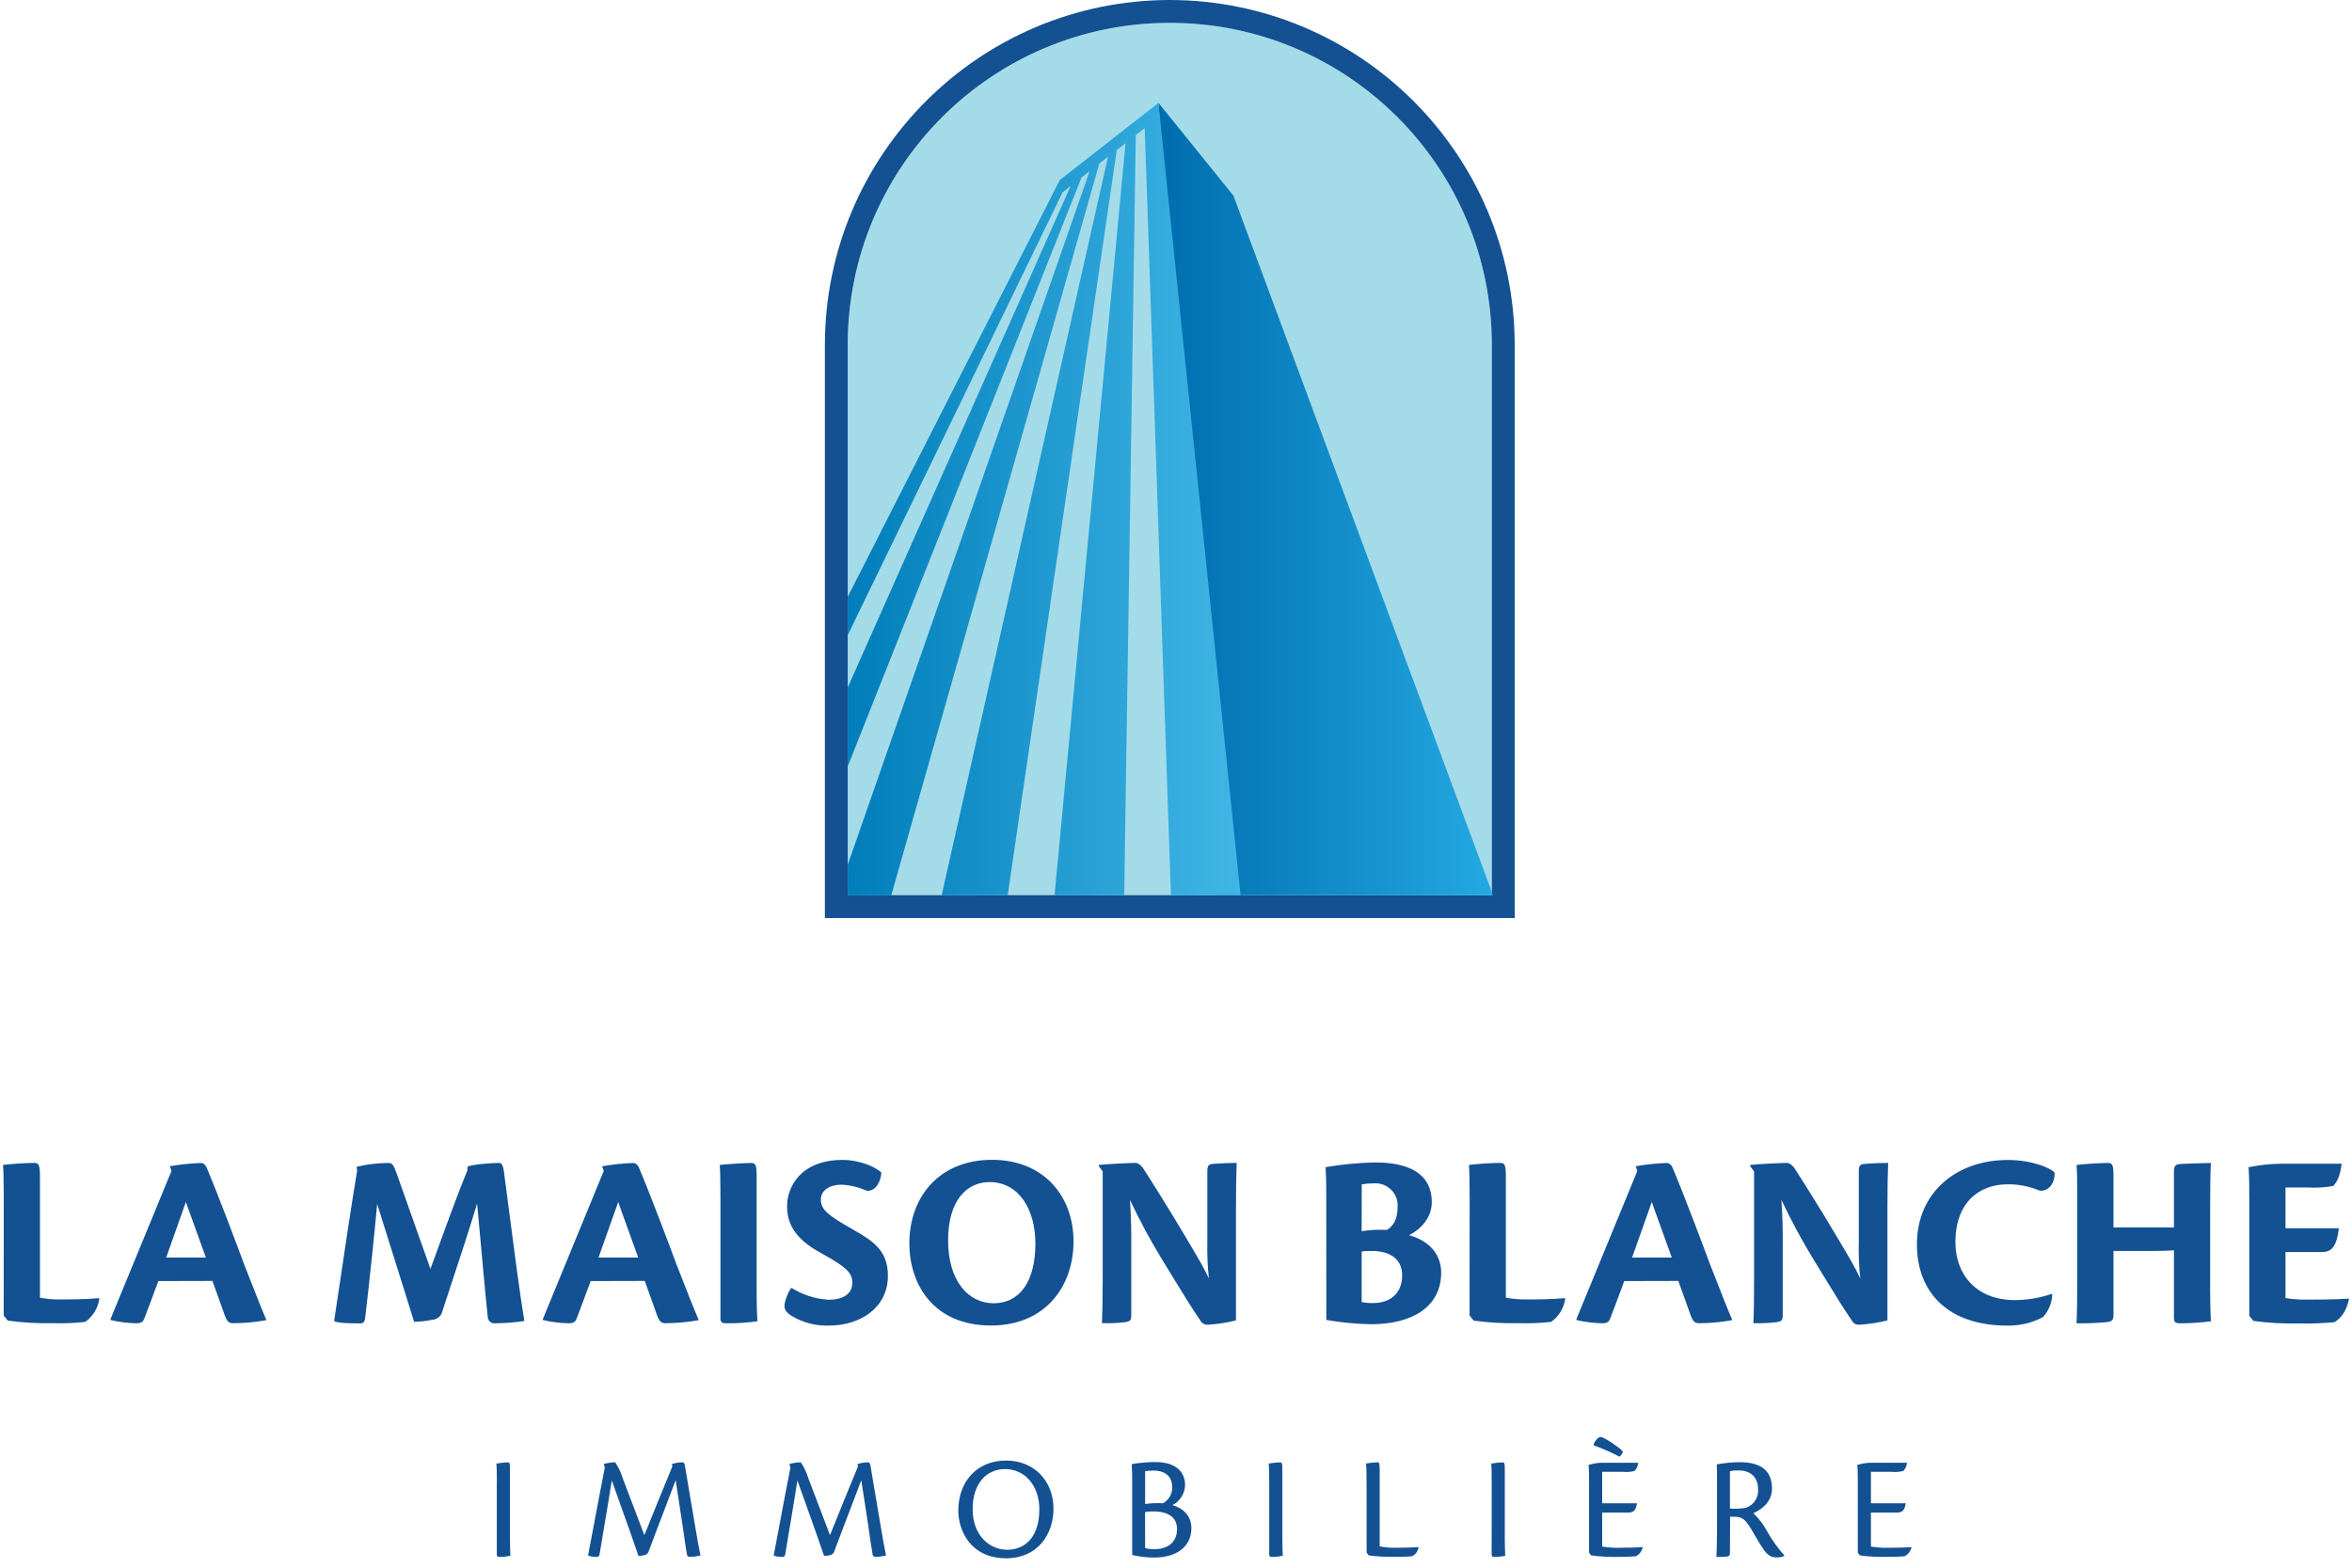 <svg xmlns="http://www.w3.org/2000/svg" width="240" height="160" viewBox="0 0 240 160" fill="none"><path fill-rule="evenodd" clip-rule="evenodd" d="M101.131 135.283C106.603 135.283 109.544 131.363 109.544 126.691C109.544 122.176 106.603 118.38 101.233 118.373C95.918 118.373 92.792 122.067 92.792 126.917C92.792 130.973 95.166 135.283 101.131 135.283ZM101.391 133.012C98.839 133.012 96.746 130.768 96.746 126.588C96.746 122.457 98.702 120.651 100.953 120.644C103.997 120.644 105.652 123.462 105.652 126.944C105.652 130.713 104.099 133.012 101.391 133.012ZM89.932 119.673C89.905 120.398 89.467 121.608 88.434 121.533C87.641 121.164 86.779 120.959 85.903 120.911C84.563 120.911 83.762 121.533 83.762 122.436C83.762 123.496 84.59 124.092 87.039 125.487C89.18 126.698 90.603 127.683 90.603 130.207C90.603 133.538 87.689 135.289 84.617 135.289C83.256 135.344 81.909 134.989 80.746 134.284C80.233 133.949 80.048 133.661 80.048 133.306C80.048 132.738 80.54 131.575 80.773 131.445C81.909 132.157 83.201 132.574 84.542 132.656C85.938 132.656 86.97 132.116 86.97 130.925C86.97 129.995 86.533 129.4 83.899 127.956C80.882 126.356 80.315 124.68 80.315 123.079C80.315 121.246 81.608 118.38 86.02 118.38C87.504 118.38 89.255 119.002 89.932 119.673ZM0.383 122.224C0.383 120.493 0.356 119.44 0.308 118.893C1.368 118.77 2.442 118.701 3.509 118.688C3.995 118.688 4.077 118.948 4.077 120.234V132.444C4.768 132.574 5.466 132.635 6.17 132.622H6.171C7.176 132.622 8.729 132.622 10.09 132.492L10.138 132.54C10.008 133.497 9.488 134.359 8.695 134.913C7.58 135.036 6.458 135.084 5.336 135.043C3.817 135.077 2.299 134.989 0.794 134.783L0.377 134.27L0.383 122.224ZM16.158 130.747L16.055 131.024C15.6 132.254 14.973 133.95 14.687 134.667C14.557 134.927 14.352 135.057 13.914 135.057C13.025 135.036 12.142 134.927 11.28 134.722V134.619C12.573 131.472 16.472 121.998 17.505 119.495L17.32 119.03C18.367 118.845 19.434 118.735 20.494 118.694C20.7 118.694 20.932 118.824 21.09 119.18C22.255 121.924 23.96 126.487 24.824 128.797L24.934 129.092L25.133 129.602L25.133 129.602C26.093 132.056 26.67 133.531 27.15 134.64V134.742C26.049 134.941 24.934 135.043 23.819 135.05C23.381 135.05 23.176 134.92 22.916 134.195C22.468 132.932 22.131 131.995 21.708 130.817L21.707 130.816L21.678 130.734L16.158 130.747ZM19.673 124.643L19.673 124.643C19.334 123.715 19.098 123.067 18.969 122.669C18.8 123.144 18.617 123.667 18.42 124.227L18.42 124.227L18.419 124.228C17.986 125.462 17.49 126.874 16.958 128.346H21.008C20.461 126.804 20.015 125.58 19.673 124.643ZM50.873 118.688C50.175 118.688 48.109 118.845 47.699 119.077L47.692 119.447C46.75 121.723 45.422 125.38 44.382 128.247C44.221 128.689 44.068 129.113 43.923 129.509L40.544 119.96C40.161 118.845 40.004 118.667 39.593 118.694C38.512 118.701 37.438 118.831 36.392 119.084L36.44 119.495C35.79 123.435 35.162 127.674 34.685 130.894L34.685 130.894C34.443 132.526 34.24 133.895 34.093 134.831C34.511 135.064 35.926 135.064 36.754 135.064C37.069 135.064 37.199 134.906 37.247 134.626C37.63 131.452 38.225 125.795 38.485 122.881C38.92 124.282 39.562 126.318 40.2 128.339L40.201 128.344L40.202 128.346C41.076 131.119 41.942 133.863 42.254 134.906C42.87 134.893 43.485 134.824 44.087 134.701C44.607 134.681 45.045 134.304 45.148 133.798C46.776 128.894 48.062 124.94 48.684 122.826L49.224 128.709C49.46 131.399 49.613 132.883 49.738 134.096L49.738 134.097L49.738 134.097V134.098L49.738 134.098L49.765 134.359C49.765 134.393 49.765 134.428 49.772 134.462C49.82 134.838 50.162 135.105 50.538 135.057C51.53 135.043 52.522 134.968 53.507 134.824C53.295 133.579 53.014 131.671 52.652 128.962L51.413 119.515C51.311 118.838 51.16 118.688 50.873 118.688ZM60.272 130.747C60.114 131.168 59.929 131.666 59.742 132.171C59.378 133.152 59.005 134.157 58.802 134.667C58.672 134.927 58.466 135.057 58.029 135.057C57.139 135.036 56.257 134.927 55.395 134.722V134.619L55.685 133.913C57.192 130.245 60.649 121.832 61.613 119.495L61.435 119.03C62.482 118.845 63.542 118.735 64.609 118.694C64.814 118.694 65.047 118.824 65.204 119.18C66.412 122.039 68.219 126.873 69.043 129.076L69.043 129.077L69.049 129.092L69.248 129.601C70.207 132.056 70.784 133.531 71.265 134.64V134.742C70.164 134.941 69.049 135.043 67.934 135.05C67.496 135.05 67.291 134.92 67.031 134.195C66.79 133.527 66.585 132.95 66.381 132.38C66.192 131.848 66.004 131.322 65.793 130.734L60.272 130.747ZM63.788 124.643L63.788 124.643L63.788 124.643L63.788 124.643C63.449 123.714 63.213 123.067 63.084 122.669C62.915 123.145 62.731 123.667 62.535 124.227L62.535 124.227L62.535 124.228L62.533 124.231C62.1 125.464 61.604 126.875 61.073 128.346H65.122C64.576 126.804 64.13 125.58 63.788 124.643ZM73.44 118.9C73.488 119.392 73.515 120.446 73.515 122.176V134.544C73.515 134.982 73.7 135.057 74.138 135.057C75.191 135.064 76.238 134.995 77.284 134.852L77.282 134.817C77.255 134.3 77.209 133.443 77.209 131.678V120.11C77.209 118.954 77.127 118.694 76.641 118.694C76.046 118.694 73.953 118.824 73.44 118.9ZM112.13 119.023V118.893C112.698 118.818 115.331 118.688 115.844 118.688C116.125 118.688 116.33 118.865 116.59 119.146C117.39 120.384 119.299 123.408 120.797 125.939C121.003 126.288 121.201 126.621 121.39 126.94C122.195 128.293 122.851 129.396 123.355 130.481C123.218 129.229 123.17 127.97 123.198 126.712V119.515C123.198 118.92 123.376 118.818 123.793 118.79C124.621 118.715 125.571 118.688 126.194 118.688C126.146 119.796 126.119 121.294 126.119 123.435V134.763C125.182 134.995 124.217 135.146 123.253 135.201C122.931 135.228 122.623 135.057 122.48 134.763C121.615 133.507 120.945 132.411 119.819 130.57C119.467 129.993 119.07 129.343 118.608 128.593C117.397 126.616 116.296 124.57 115.304 122.47C115.441 124.542 115.438 125.811 115.435 126.973V126.974C115.434 127.143 115.434 127.31 115.434 127.478V134.27C115.434 134.783 115.277 134.865 114.818 134.941C114.032 135.036 113.238 135.071 112.445 135.043C112.492 134.01 112.52 132.512 112.52 130.344V119.556L112.13 119.023ZM135.258 119.125C135.333 120.24 135.333 120.986 135.333 122.354L135.34 134.715C136.852 134.975 138.377 135.125 139.909 135.153C144.144 135.153 147.058 133.347 147.058 129.885C147.058 128.182 146.025 126.684 143.781 126.068C144.964 125.48 146.1 124.29 146.1 122.689C146.1 120.986 145.3 118.64 140.292 118.64C138.603 118.674 136.92 118.838 135.258 119.125ZM141.503 125.528C140.648 125.48 139.793 125.521 138.945 125.658L138.952 120.877C139.362 120.808 139.773 120.774 140.19 120.774C140.299 120.767 140.416 120.767 140.532 120.774C141.777 120.87 142.707 121.957 142.611 123.202C142.611 124.44 142.146 125.193 141.503 125.528ZM140.108 132.991C139.718 132.998 139.328 132.964 138.945 132.888V127.724C139.294 127.683 139.649 127.669 140.005 127.676C141.968 127.676 143.077 128.606 143.077 130.152C143.077 131.986 141.886 132.991 140.108 132.991ZM149.965 122.224C149.965 120.493 149.938 119.44 149.89 118.893C150.95 118.77 152.024 118.701 153.091 118.688C153.584 118.688 153.659 118.948 153.659 120.234V132.444C154.35 132.574 155.047 132.635 155.752 132.622H155.752C156.758 132.622 158.31 132.622 159.672 132.492L159.719 132.54C159.589 133.497 159.07 134.359 158.276 134.913C157.161 135.036 156.039 135.084 154.917 135.043C153.399 135.077 151.88 134.989 150.375 134.783L149.958 134.27L149.965 122.224ZM165.637 131.024L165.739 130.747L171.259 130.734C171.471 131.321 171.658 131.847 171.848 132.378C172.051 132.948 172.257 133.526 172.498 134.195C172.757 134.92 172.963 135.05 173.4 135.05C174.515 135.043 175.63 134.941 176.732 134.742V134.64C176.251 133.531 175.674 132.056 174.715 129.601L174.515 129.092L174.51 129.077L174.509 129.076C173.686 126.872 171.879 122.039 170.671 119.18C170.514 118.824 170.281 118.694 170.076 118.694C169.016 118.735 167.949 118.845 166.902 119.03L167.08 119.495C166.117 121.828 162.672 130.214 161.161 133.892L160.862 134.619V134.722C161.724 134.927 162.606 135.036 163.495 135.057C163.933 135.057 164.138 134.927 164.268 134.667C164.554 133.949 165.182 132.254 165.637 131.024ZM169.255 124.643L169.255 124.645L169.256 124.646L169.259 124.654C169.6 125.589 170.045 126.809 170.589 128.346H166.539C167.072 126.872 167.568 125.46 168.002 124.225L168.006 124.214L168.007 124.21C168.202 123.657 168.384 123.14 168.551 122.669C168.68 123.067 168.916 123.714 169.254 124.642L169.255 124.643ZM178.592 119.023V118.893C179.16 118.818 181.794 118.688 182.307 118.688C182.594 118.688 182.799 118.865 183.059 119.146C183.859 120.384 185.768 123.408 187.266 125.939C187.433 126.22 187.595 126.491 187.751 126.752L187.751 126.753L187.751 126.753C188.609 128.192 189.298 129.346 189.824 130.481C189.688 129.229 189.64 127.97 189.674 126.712V119.515C189.674 118.92 189.852 118.818 190.269 118.79C191.097 118.715 192.048 118.688 192.67 118.688C192.622 119.796 192.595 121.294 192.595 123.435V134.763C191.658 134.995 190.693 135.146 189.729 135.201C189.407 135.228 189.092 135.057 188.956 134.763C188.091 133.508 187.421 132.412 186.297 130.573L186.296 130.571L186.296 130.57C185.943 129.993 185.546 129.343 185.084 128.593C183.873 126.616 182.772 124.57 181.78 122.47C181.917 124.542 181.914 125.811 181.911 126.973V126.973V126.973V126.973V126.98V126.987V126.993C181.91 127.156 181.91 127.317 181.91 127.478V134.27C181.91 134.783 181.753 134.865 181.287 134.941C180.501 135.036 179.707 135.071 178.914 135.043C178.969 134.01 178.989 132.512 178.989 130.344V119.556L178.592 119.023ZM208.485 134.414C209.053 133.778 209.381 132.964 209.415 132.116L209.313 132.068C208.116 132.478 206.864 132.683 205.598 132.69C201.672 132.69 199.531 130.084 199.531 126.78C199.531 122.778 201.905 120.87 204.873 120.87C205.988 120.863 207.09 121.082 208.123 121.513C209.108 121.643 209.723 120.61 209.648 119.679C209.238 119.187 207.302 118.387 204.873 118.387C199.709 118.387 195.604 121.636 195.604 127.006C195.604 131.938 198.826 135.289 204.791 135.289C206.077 135.324 207.35 135.023 208.485 134.414ZM221.831 125.275V119.522C221.831 118.927 222.064 118.824 222.529 118.797C223.03 118.761 223.979 118.737 224.814 118.715C225.096 118.708 225.366 118.701 225.6 118.694C225.546 119.673 225.525 121.198 225.525 123.339V131.678C225.525 133.196 225.564 134.042 225.588 134.578L225.588 134.579C225.593 134.68 225.597 134.77 225.6 134.852C224.554 134.989 223.507 135.057 222.454 135.057C222.037 135.057 221.831 134.982 221.831 134.517V127.601C221.318 127.649 220.491 127.676 219.252 127.676H215.661V134.229C215.661 134.797 215.456 134.9 214.786 134.954C213.821 135.036 212.857 135.071 211.892 135.057C211.94 134.024 211.967 132.505 211.967 130.33V122.176C211.967 120.446 211.94 119.392 211.892 118.9C212.952 118.777 214.026 118.708 215.093 118.694C215.579 118.694 215.661 118.954 215.661 120.11V125.275H221.831ZM229.445 119.132C229.52 120.268 229.52 121.143 229.52 122.381V134.298L229.93 134.811C231.456 135.023 232.988 135.105 234.527 135.071C235.759 135.105 236.997 135.057 238.221 134.941C238.892 134.496 239.411 133.88 239.692 132.587L239.644 132.54C238.276 132.642 236.285 132.642 235.28 132.642C234.589 132.649 233.898 132.594 233.214 132.485V127.785H236.908C237.831 127.785 238.426 127.368 238.659 125.357H233.214V121.198H235.512C236.374 121.246 237.243 121.198 238.091 121.041C238.406 120.678 238.768 120.186 238.946 118.77H232.803C231.675 118.783 230.546 118.9 229.445 119.132Z" fill="#135193"></path><path fill-rule="evenodd" clip-rule="evenodd" d="M162.1 149.504C162.148 150.085 162.148 150.708 162.148 151.426V158.458L162.36 158.746C163.263 158.869 164.173 158.917 165.083 158.896C165.698 158.91 166.307 158.889 166.923 158.834C167.285 158.65 167.538 158.315 167.62 157.918L167.593 157.891C166.998 157.952 166.027 157.966 165.342 157.966C164.727 157.986 164.104 157.945 163.489 157.843V154.374H166.109C166.615 154.374 166.916 154.251 167.039 153.43H163.489V150.215H165.589C165.992 150.256 166.403 150.229 166.793 150.127C167.005 149.901 167.135 149.607 167.155 149.292H163.29C162.887 149.319 162.49 149.395 162.1 149.504ZM165.514 148.382C165.637 148.197 165.602 148.109 165.452 147.985C164.905 147.5 163.626 146.658 163.325 146.658C163.085 146.658 162.764 147.041 162.64 147.342C162.593 147.452 162.606 147.507 162.729 147.554C163.591 147.869 164.44 148.239 165.254 148.669C165.349 148.587 165.438 148.485 165.514 148.382ZM107.499 153.971C107.499 156.604 105.885 159.04 102.656 159.04C99.12 159.04 97.786 156.303 97.786 154.169C97.786 151.276 99.626 149.066 102.656 149.066C105.611 149.066 107.499 151.242 107.499 153.971ZM99.249 154.032C99.249 156.714 100.987 158.171 102.766 158.171C104.688 158.171 106.056 156.769 106.056 154.046C106.056 151.7 104.64 149.935 102.553 149.935C100.666 149.935 99.243 151.413 99.249 154.032ZM68.57 149.415C68.919 149.313 69.274 149.251 69.637 149.244C69.76 149.244 69.849 149.319 69.897 149.641L70.854 155.305C71.114 156.905 71.326 158.027 71.477 158.759C71.135 158.841 70.779 158.889 70.424 158.896C70.259 158.917 70.109 158.793 70.088 158.629V158.588C69.957 157.842 69.867 157.216 69.715 156.15L69.644 155.654L68.946 151.071C68.696 151.752 68.317 152.739 67.881 153.875L67.881 153.875C67.363 155.226 66.764 156.789 66.203 158.301C66.155 158.499 66.004 158.657 65.806 158.711C65.594 158.766 65.375 158.793 65.149 158.8C64.809 157.758 63.968 155.41 63.218 153.315L63.218 153.315L63.218 153.315L63.218 153.314L63.218 153.314L63.218 153.313L63.217 153.31L63.216 153.307C62.928 152.504 62.654 151.738 62.427 151.098C62.22 152.451 61.887 154.425 61.603 156.1L61.603 156.1L61.603 156.101L61.603 156.102L61.603 156.102C61.426 157.145 61.27 158.073 61.175 158.663C61.127 158.828 61.072 158.896 60.936 158.896C60.621 158.917 60.3 158.869 60.005 158.759C60.125 158.154 60.312 157.156 60.536 155.958L60.536 155.957L60.537 155.956L60.537 155.956L60.537 155.956L60.537 155.956C60.878 154.132 61.307 151.845 61.715 149.778L61.606 149.415C61.989 149.313 62.379 149.251 62.776 149.244C63.118 149.757 63.378 150.318 63.556 150.906L65.751 156.68C66.757 154.183 67.947 151.242 68.597 149.689L68.57 149.415ZM50.702 151.289C50.702 150.27 50.688 149.648 50.654 149.374C51.031 149.306 51.414 149.265 51.797 149.251C52.022 149.251 52.036 149.36 52.036 150.044V156.926C52.036 157.827 52.061 158.323 52.077 158.636L52.077 158.636L52.077 158.636C52.08 158.689 52.082 158.736 52.084 158.78C51.708 158.862 51.325 158.903 50.942 158.903C50.771 158.903 50.695 158.855 50.695 158.616V151.289H50.702ZM88.571 149.244C88.209 149.251 87.853 149.313 87.504 149.415L87.538 149.689C86.889 151.242 85.698 154.183 84.693 156.68L82.497 150.906C82.319 150.318 82.059 149.757 81.717 149.244C81.32 149.251 80.93 149.313 80.547 149.415L80.657 149.778C80.248 151.845 79.82 154.132 79.478 155.956C79.253 157.155 79.066 158.154 78.947 158.759C79.241 158.869 79.562 158.917 79.877 158.896C80.014 158.896 80.076 158.828 80.123 158.663C80.226 158.002 80.409 156.916 80.61 155.719L80.611 155.718L80.611 155.717L80.611 155.717L80.611 155.717L80.611 155.716L80.611 155.715C80.878 154.129 81.177 152.348 81.368 151.098C81.596 151.74 81.871 152.508 82.16 153.314L82.16 153.314L82.16 153.315C82.91 155.41 83.75 157.758 84.091 158.8C84.317 158.793 84.535 158.766 84.748 158.711C84.946 158.657 85.096 158.499 85.144 158.301C85.705 156.789 86.305 155.226 86.823 153.875C87.259 152.739 87.637 151.752 87.887 151.071L88.592 155.654L88.608 155.77L88.608 155.77L88.608 155.771L88.608 155.771C88.789 157.076 88.883 157.758 89.03 158.588V158.629C89.05 158.793 89.201 158.917 89.365 158.896C89.714 158.889 90.069 158.841 90.412 158.759C90.261 158.027 90.049 156.905 89.789 155.305L88.831 149.641C88.783 149.319 88.695 149.244 88.571 149.244ZM115.482 149.429C115.53 150.174 115.53 150.619 115.53 151.426V158.705C116.269 158.882 117.021 158.964 117.78 158.964C119.928 158.964 121.57 157.959 121.57 155.948C121.57 154.908 120.927 153.978 119.634 153.615C120.407 153.225 120.906 152.432 120.927 151.563C120.927 150.797 120.578 149.217 117.869 149.217C117.069 149.224 116.269 149.292 115.482 149.429ZM118.676 153.424C118.068 153.389 117.452 153.417 116.85 153.499V150.147C117.124 150.113 117.397 150.092 117.671 150.085C119.025 150.085 119.607 150.804 119.607 151.748C119.648 152.439 119.285 153.095 118.676 153.424ZM117.821 158.109C117.493 158.116 117.172 158.082 116.85 158.007L116.843 154.32C117.13 154.272 117.425 154.251 117.712 154.258C119.189 154.258 120.106 154.853 120.106 156.057C120.106 157.453 119.101 158.109 117.821 158.109ZM129.512 151.289C129.512 150.27 129.498 149.648 129.464 149.374C129.84 149.306 130.223 149.265 130.606 149.251C130.832 149.251 130.852 149.36 130.852 150.044V156.926C130.852 157.979 130.88 158.479 130.9 158.78C130.524 158.862 130.141 158.903 129.758 158.903C129.594 158.903 129.512 158.855 129.512 158.616V151.289ZM139.396 149.367C139.431 149.675 139.444 150.298 139.444 151.317L139.451 158.458L139.663 158.746C140.539 158.862 141.414 158.91 142.297 158.896C142.885 158.91 143.473 158.889 144.062 158.834C144.438 158.67 144.698 158.321 144.746 157.918L144.718 157.891C144.123 157.952 143.145 157.966 142.461 157.966C141.9 157.979 141.339 157.932 140.785 157.829V150.065C140.785 149.333 140.737 149.244 140.553 149.244C140.163 149.258 139.78 149.299 139.396 149.367ZM152.215 151.289C152.215 150.27 152.202 149.648 152.167 149.374C152.544 149.306 152.927 149.265 153.31 149.251C153.536 149.251 153.549 149.36 153.549 150.044V156.926C153.549 157.827 153.574 158.323 153.59 158.636C153.593 158.689 153.595 158.736 153.597 158.78C153.221 158.862 152.838 158.903 152.455 158.903C152.291 158.903 152.209 158.855 152.209 158.616L152.215 151.289ZM176.526 158.479C176.526 158.752 176.451 158.814 176.253 158.862C175.883 158.896 175.514 158.91 175.145 158.91C175.172 158.301 175.206 157.405 175.206 156.139V151.036C175.206 150.291 175.206 149.928 175.179 149.456C175.931 149.319 176.697 149.244 177.463 149.23C179.488 149.23 180.815 149.928 180.815 151.926C180.815 153.43 179.536 154.162 178.914 154.436C179.495 154.99 179.988 155.64 180.357 156.358C180.843 157.213 181.424 158.014 182.074 158.746V158.807C181.794 158.923 181.493 158.971 181.192 158.944C180.733 158.944 180.384 158.732 179.974 158.164C179.572 157.577 179.346 157.186 179.004 156.595L179.001 156.59C178.902 156.419 178.793 156.231 178.667 156.016C178.072 155.059 177.785 154.799 176.95 154.799H176.54L176.526 158.479ZM176.526 153.971C177.074 154.012 177.628 153.978 178.168 153.882C178.948 153.608 179.454 152.849 179.399 152.021C179.399 150.578 178.428 150.072 177.422 150.072C177.121 150.065 176.82 150.085 176.526 150.147V153.971ZM189.523 149.504C189.571 150.085 189.571 150.708 189.571 151.426V158.458L189.783 158.746C190.686 158.869 191.596 158.917 192.506 158.896C193.122 158.91 193.73 158.889 194.346 158.834C194.715 158.65 194.968 158.315 195.051 157.918L195.016 157.891C194.428 157.952 193.45 157.966 192.766 157.966C192.15 157.986 191.528 157.945 190.912 157.843V154.374H193.532C194.038 154.374 194.339 154.251 194.462 153.43H190.912V150.215H193.012C193.416 150.257 193.826 150.229 194.216 150.127C194.435 149.901 194.565 149.607 194.585 149.292H190.714C190.31 149.319 189.913 149.395 189.523 149.504Z" fill="#135193"></path><path d="M152.23 91.365H86.507V35.198C86.507 17.05 101.221 2.336 119.369 2.336C137.516 2.336 152.23 17.05 152.23 35.198V91.365Z" fill="#A4DBE8"></path><path d="M119.366 2.333C137.514 2.333 152.228 17.047 152.228 35.194V91.362H86.504V35.194C86.504 17.047 101.218 2.333 119.366 2.333ZM119.366 0C99.939 0.021 84.192 15.767 84.172 35.194V93.694H154.561V35.194C154.54 15.767 138.793 0.027 119.366 0Z" fill="#135193"></path><path d="M118.207 10.497L124.11 91.358H152.348L125.861 19.971L118.207 10.497Z" fill="url(#paint0_linear_485_6065)"></path><path d="M108.141 18.374L86.504 60.915V64.821L108.428 19.625L109.249 18.982L86.504 70.17V78.214L110.357 18.12L111.185 17.471L86.504 88.263V91.376H90.944L112.177 16.691L113.066 15.993L96.088 91.369H102.826L113.955 15.316L114.851 14.618L107.607 91.369H114.715L115.898 13.784L116.808 13.072L119.482 91.376H126.59L118.21 10.5L108.141 18.374Z" fill="url(#paint1_linear_485_6065)"></path><defs><linearGradient id="paint0_linear_485_6065" x1="118.207" y1="50.932" x2="152.354" y2="50.932" gradientUnits="userSpaceOnUse"><stop stop-color="#006CAE"></stop><stop offset="1" stop-color="#23A9E1"></stop></linearGradient><linearGradient id="paint1_linear_485_6065" x1="86.507" y1="50.932" x2="126.596" y2="50.932" gradientUnits="userSpaceOnUse"><stop stop-color="#007DBA"></stop><stop offset="1" stop-color="#41B6E6"></stop></linearGradient></defs></svg>